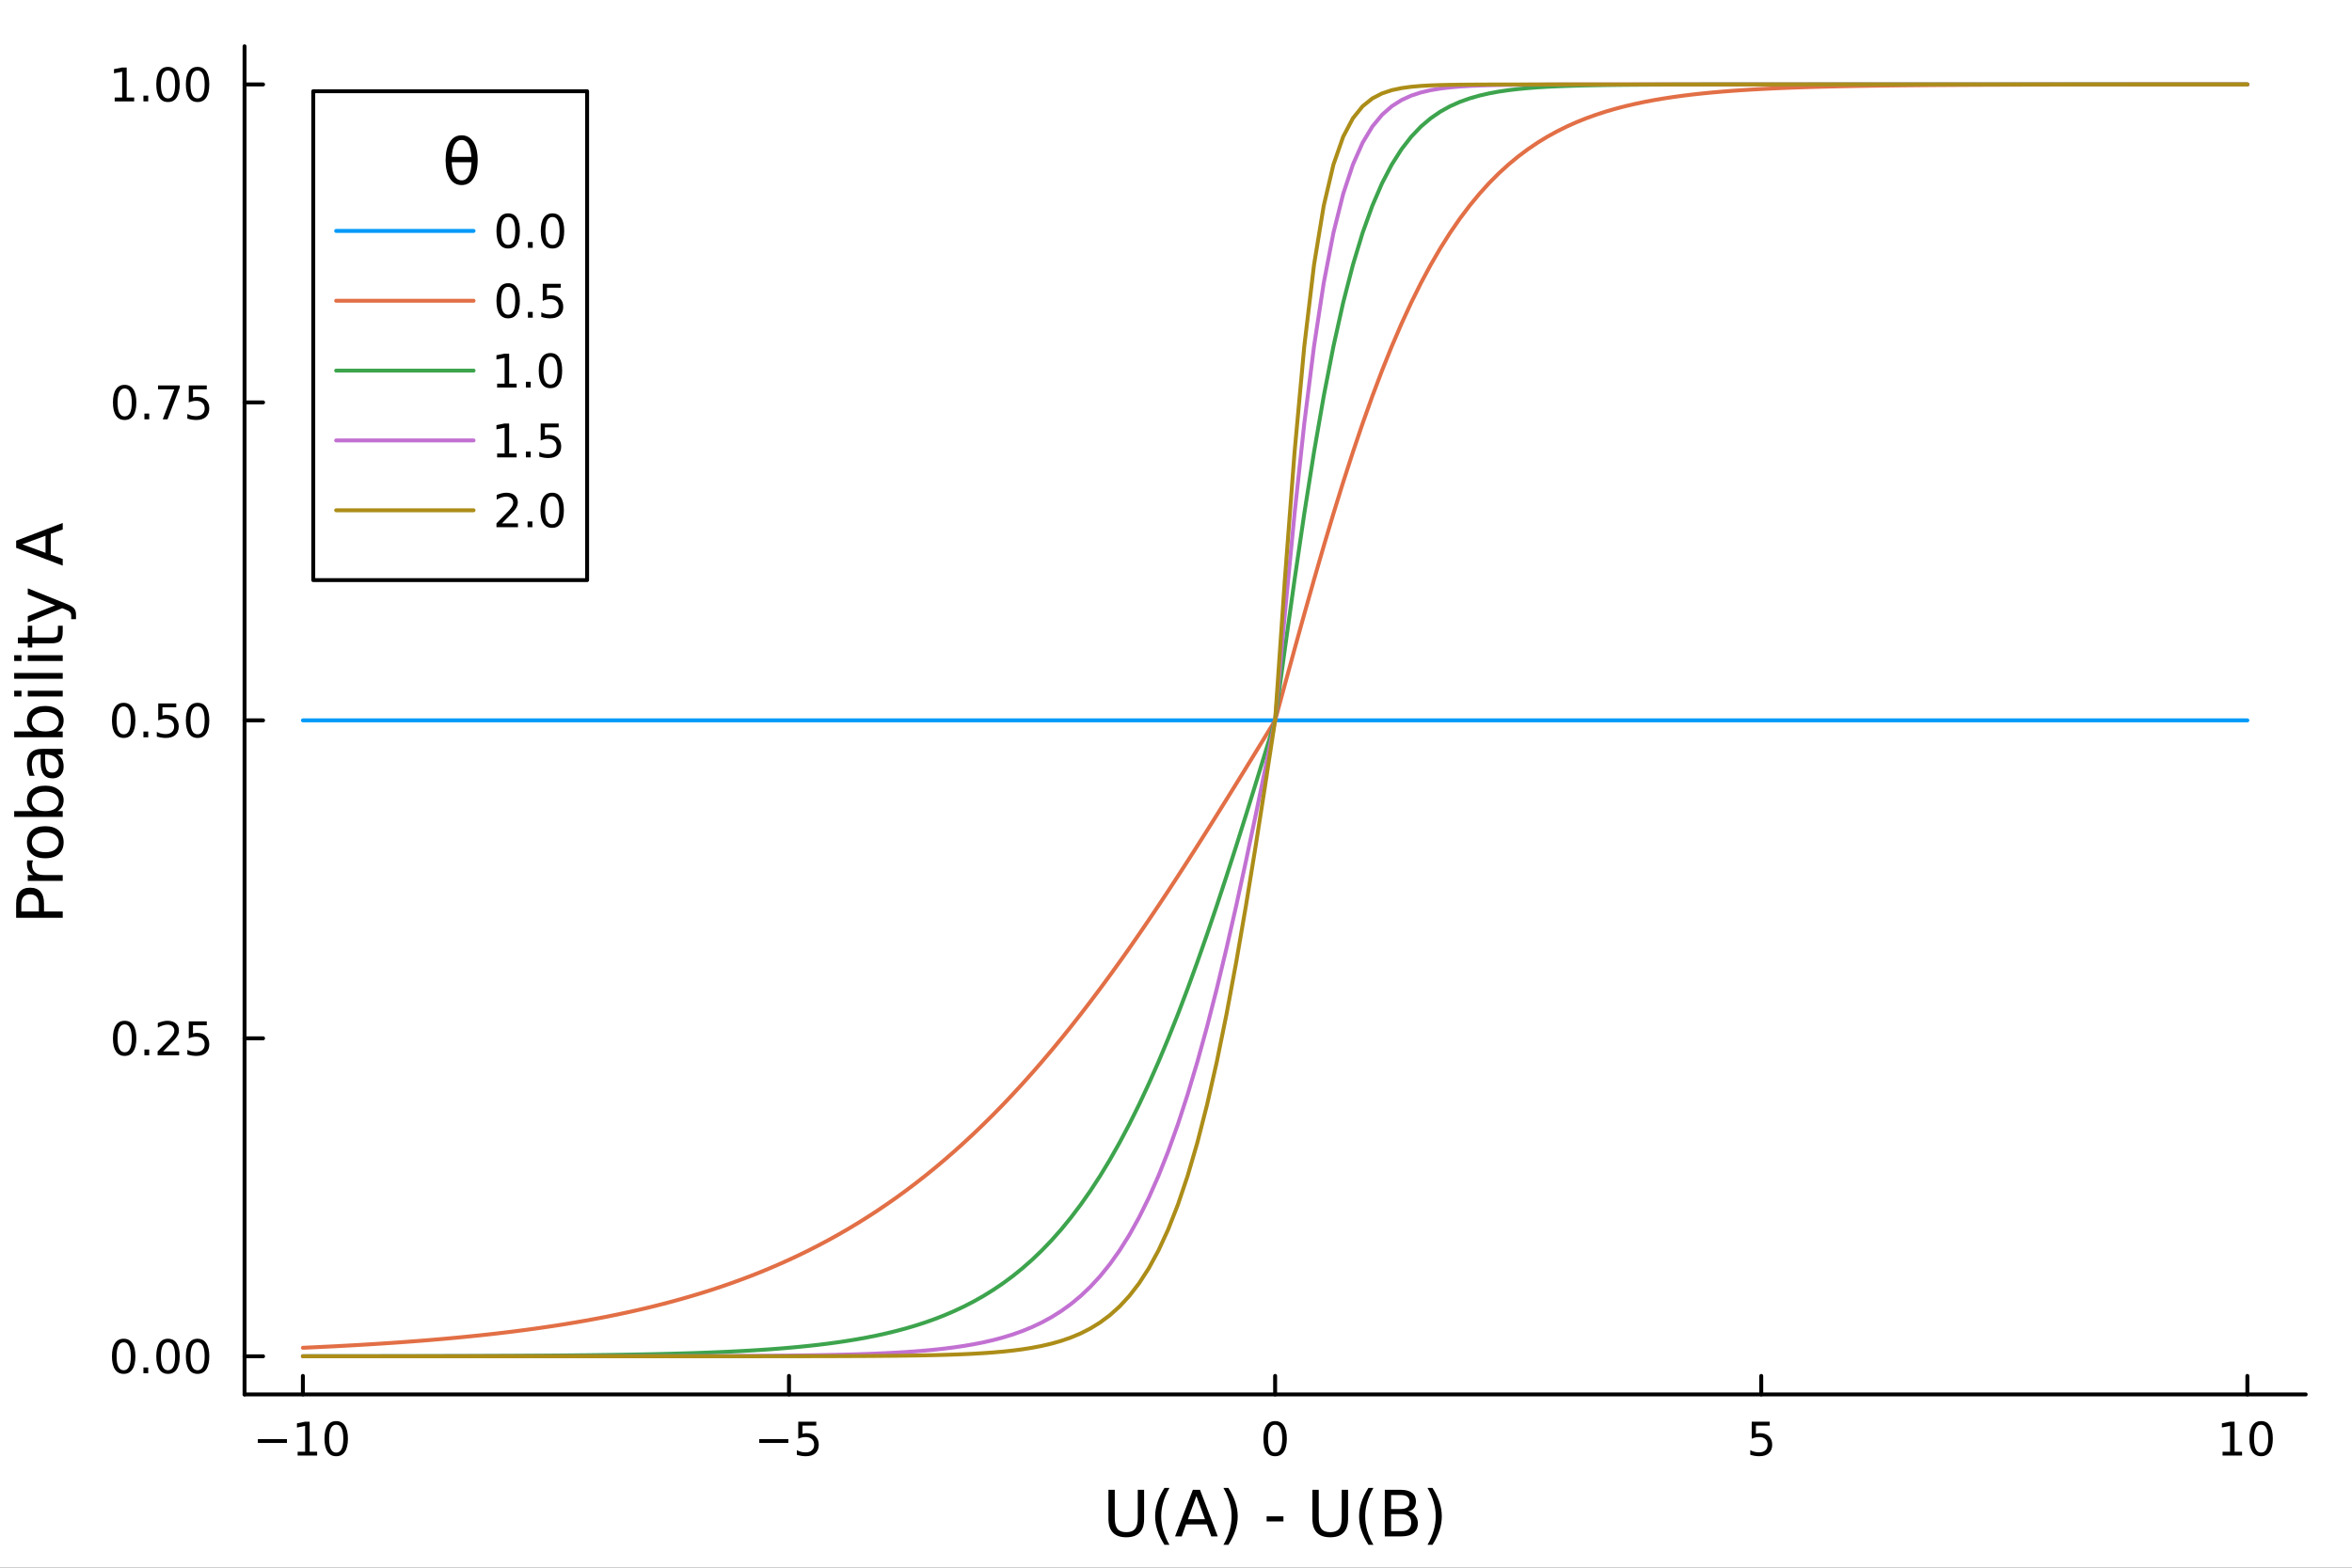 <?xml version="1.0" encoding="utf-8"?>
<svg xmlns="http://www.w3.org/2000/svg" xmlns:xlink="http://www.w3.org/1999/xlink" width="600" height="400" viewBox="0 0 2400 1600">
<rect x="0" y="0" width="2400" height="1600" fill="#333333" stroke="none"/>
<defs>
  <clipPath id="clip710">
    <rect x="0" y="0" width="2400" height="1600"/>
  </clipPath>
</defs>
<path clip-path="url(#clip710)" d="M0 1600 L2400 1600 L2400 0 L0 0  Z" fill="#ffffff" fill-rule="evenodd" fill-opacity="1"/>
<defs>
  <clipPath id="clip711">
    <rect x="480" y="0" width="1681" height="1600"/>
  </clipPath>
</defs>
<path clip-path="url(#clip710)" d="M249.542 1423.18 L2352.76 1423.18 L2352.76 47.244 L249.542 47.244  Z" fill="#ffffff" fill-rule="evenodd" fill-opacity="1"/>
<defs>
  <clipPath id="clip712">
    <rect x="249" y="47" width="2104" height="1377"/>
  </clipPath>
</defs>
<polyline clip-path="url(#clip710)" style="stroke:#000000; stroke-linecap:round; stroke-linejoin:round; stroke-width:4; stroke-opacity:1; fill:none" points="249.542,1423.18 2352.76,1423.18 "/>
<polyline clip-path="url(#clip710)" style="stroke:#000000; stroke-linecap:round; stroke-linejoin:round; stroke-width:4; stroke-opacity:1; fill:none" points="309.067,1423.18 309.067,1404.28 "/>
<polyline clip-path="url(#clip710)" style="stroke:#000000; stroke-linecap:round; stroke-linejoin:round; stroke-width:4; stroke-opacity:1; fill:none" points="805.108,1423.18 805.108,1404.28 "/>
<polyline clip-path="url(#clip710)" style="stroke:#000000; stroke-linecap:round; stroke-linejoin:round; stroke-width:4; stroke-opacity:1; fill:none" points="1301.15,1423.18 1301.15,1404.28 "/>
<polyline clip-path="url(#clip710)" style="stroke:#000000; stroke-linecap:round; stroke-linejoin:round; stroke-width:4; stroke-opacity:1; fill:none" points="1797.19,1423.18 1797.19,1404.28 "/>
<polyline clip-path="url(#clip710)" style="stroke:#000000; stroke-linecap:round; stroke-linejoin:round; stroke-width:4; stroke-opacity:1; fill:none" points="2293.23,1423.18 2293.23,1404.28 "/>
<path clip-path="url(#clip710)" d="M263.13 1468.75 L292.805 1468.75 L292.805 1472.69 L263.13 1472.69 L263.13 1468.75 Z" fill="#000000" fill-rule="nonzero" fill-opacity="1" /><path clip-path="url(#clip710)" d="M303.708 1481.64 L311.347 1481.64 L311.347 1455.28 L303.037 1456.95 L303.037 1452.69 L311.301 1451.02 L315.977 1451.02 L315.977 1481.64 L323.615 1481.64 L323.615 1485.58 L303.708 1485.58 L303.708 1481.64 Z" fill="#000000" fill-rule="nonzero" fill-opacity="1" /><path clip-path="url(#clip710)" d="M343.06 1454.1 Q339.449 1454.1 337.62 1457.66 Q335.814 1461.2 335.814 1468.33 Q335.814 1475.44 337.62 1479.01 Q339.449 1482.55 343.06 1482.55 Q346.694 1482.55 348.5 1479.01 Q350.328 1475.44 350.328 1468.33 Q350.328 1461.2 348.5 1457.66 Q346.694 1454.1 343.06 1454.1 M343.06 1450.39 Q348.87 1450.39 351.926 1455 Q355.004 1459.58 355.004 1468.33 Q355.004 1477.06 351.926 1481.67 Q348.87 1486.25 343.06 1486.25 Q337.25 1486.25 334.171 1481.67 Q331.115 1477.06 331.115 1468.33 Q331.115 1459.58 334.171 1455 Q337.25 1450.39 343.06 1450.39 Z" fill="#000000" fill-rule="nonzero" fill-opacity="1" /><path clip-path="url(#clip710)" d="M774.749 1468.75 L804.425 1468.75 L804.425 1472.69 L774.749 1472.69 L774.749 1468.75 Z" fill="#000000" fill-rule="nonzero" fill-opacity="1" /><path clip-path="url(#clip710)" d="M814.564 1451.02 L832.92 1451.02 L832.92 1454.96 L818.846 1454.96 L818.846 1463.43 Q819.865 1463.08 820.883 1462.92 Q821.902 1462.73 822.92 1462.73 Q828.707 1462.73 832.087 1465.9 Q835.467 1469.08 835.467 1474.49 Q835.467 1480.07 831.994 1483.17 Q828.522 1486.25 822.203 1486.25 Q820.027 1486.25 817.758 1485.88 Q815.513 1485.51 813.106 1484.77 L813.106 1480.07 Q815.189 1481.2 817.411 1481.76 Q819.633 1482.32 822.11 1482.32 Q826.115 1482.32 828.453 1480.21 Q830.791 1478.1 830.791 1474.49 Q830.791 1470.88 828.453 1468.77 Q826.115 1466.67 822.11 1466.67 Q820.235 1466.67 818.36 1467.08 Q816.508 1467.5 814.564 1468.38 L814.564 1451.02 Z" fill="#000000" fill-rule="nonzero" fill-opacity="1" /><path clip-path="url(#clip710)" d="M1301.15 1454.1 Q1297.54 1454.1 1295.71 1457.66 Q1293.9 1461.2 1293.9 1468.33 Q1293.9 1475.44 1295.71 1479.01 Q1297.54 1482.55 1301.15 1482.55 Q1304.78 1482.55 1306.59 1479.01 Q1308.42 1475.44 1308.42 1468.33 Q1308.42 1461.2 1306.59 1457.66 Q1304.78 1454.1 1301.15 1454.1 M1301.15 1450.39 Q1306.96 1450.39 1310.01 1455 Q1313.09 1459.58 1313.09 1468.33 Q1313.09 1477.06 1310.01 1481.67 Q1306.96 1486.25 1301.15 1486.25 Q1295.34 1486.25 1292.26 1481.67 Q1289.2 1477.06 1289.2 1468.33 Q1289.2 1459.58 1292.26 1455 Q1295.34 1450.39 1301.15 1450.39 Z" fill="#000000" fill-rule="nonzero" fill-opacity="1" /><path clip-path="url(#clip710)" d="M1787.47 1451.02 L1805.82 1451.02 L1805.82 1454.96 L1791.75 1454.96 L1791.75 1463.43 Q1792.77 1463.08 1793.79 1462.92 Q1794.81 1462.73 1795.82 1462.73 Q1801.61 1462.73 1804.99 1465.9 Q1808.37 1469.08 1808.37 1474.49 Q1808.37 1480.07 1804.9 1483.17 Q1801.43 1486.25 1795.11 1486.25 Q1792.93 1486.25 1790.66 1485.88 Q1788.42 1485.51 1786.01 1484.77 L1786.01 1480.07 Q1788.09 1481.2 1790.32 1481.76 Q1792.54 1482.32 1795.01 1482.32 Q1799.02 1482.32 1801.36 1480.21 Q1803.69 1478.1 1803.69 1474.49 Q1803.69 1470.88 1801.36 1468.77 Q1799.02 1466.67 1795.01 1466.67 Q1793.14 1466.67 1791.26 1467.08 Q1789.41 1467.5 1787.47 1468.38 L1787.47 1451.02 Z" fill="#000000" fill-rule="nonzero" fill-opacity="1" /><path clip-path="url(#clip710)" d="M2267.92 1481.64 L2275.56 1481.64 L2275.56 1455.28 L2267.25 1456.95 L2267.25 1452.69 L2275.51 1451.02 L2280.19 1451.02 L2280.19 1481.64 L2287.83 1481.64 L2287.83 1485.58 L2267.92 1485.58 L2267.92 1481.64 Z" fill="#000000" fill-rule="nonzero" fill-opacity="1" /><path clip-path="url(#clip710)" d="M2307.27 1454.1 Q2303.66 1454.1 2301.83 1457.66 Q2300.02 1461.2 2300.02 1468.33 Q2300.02 1475.44 2301.83 1479.01 Q2303.66 1482.55 2307.27 1482.55 Q2310.9 1482.55 2312.71 1479.01 Q2314.54 1475.44 2314.54 1468.33 Q2314.54 1461.2 2312.71 1457.66 Q2310.9 1454.1 2307.27 1454.1 M2307.27 1450.39 Q2313.08 1450.39 2316.14 1455 Q2319.21 1459.58 2319.21 1468.33 Q2319.21 1477.06 2316.14 1481.67 Q2313.08 1486.25 2307.27 1486.25 Q2301.46 1486.25 2298.38 1481.67 Q2295.33 1477.06 2295.33 1468.33 Q2295.33 1459.58 2298.38 1455 Q2301.46 1450.39 2307.27 1450.39 Z" fill="#000000" fill-rule="nonzero" fill-opacity="1" /><path clip-path="url(#clip710)" d="M1131.07 1520.52 L1137.53 1520.52 L1137.53 1549.39 Q1137.53 1557.03 1140.3 1560.4 Q1143.07 1563.75 1149.28 1563.75 Q1155.45 1563.75 1158.22 1560.4 Q1160.99 1557.03 1160.99 1549.39 L1160.99 1520.52 L1167.45 1520.52 L1167.45 1550.19 Q1167.45 1559.48 1162.84 1564.22 Q1158.25 1568.97 1149.28 1568.97 Q1140.27 1568.97 1135.66 1564.22 Q1131.07 1559.48 1131.07 1550.19 L1131.07 1520.52 Z" fill="#000000" fill-rule="nonzero" fill-opacity="1" /><path clip-path="url(#clip710)" d="M1193.33 1518.58 Q1189.06 1525.9 1187 1533.06 Q1184.93 1540.23 1184.93 1547.58 Q1184.93 1554.93 1187 1562.16 Q1189.1 1569.35 1193.33 1576.64 L1188.24 1576.64 Q1183.46 1569.16 1181.08 1561.93 Q1178.72 1554.71 1178.72 1547.58 Q1178.72 1540.48 1181.08 1533.29 Q1183.43 1526.09 1188.24 1518.58 L1193.33 1518.58 Z" fill="#000000" fill-rule="nonzero" fill-opacity="1" /><path clip-path="url(#clip710)" d="M1220.83 1526.86 L1212.11 1550.51 L1229.58 1550.51 L1220.83 1526.86 M1217.2 1520.52 L1224.49 1520.52 L1242.6 1568.04 L1235.92 1568.04 L1231.59 1555.85 L1210.17 1555.85 L1205.84 1568.04 L1199.06 1568.04 L1217.2 1520.52 Z" fill="#000000" fill-rule="nonzero" fill-opacity="1" /><path clip-path="url(#clip710)" d="M1248.36 1518.58 L1253.45 1518.58 Q1258.23 1526.09 1260.58 1533.29 Q1262.97 1540.48 1262.97 1547.58 Q1262.97 1554.71 1260.58 1561.93 Q1258.23 1569.16 1253.45 1576.64 L1248.36 1576.64 Q1252.59 1569.35 1254.66 1562.16 Q1256.76 1554.93 1256.76 1547.58 Q1256.76 1540.23 1254.66 1533.06 Q1252.59 1525.9 1248.36 1518.58 Z" fill="#000000" fill-rule="nonzero" fill-opacity="1" /><path clip-path="url(#clip710)" d="M1292.48 1547.58 L1309.63 1547.58 L1309.63 1552.8 L1292.48 1552.8 L1292.48 1547.58 Z" fill="#000000" fill-rule="nonzero" fill-opacity="1" /><path clip-path="url(#clip710)" d="M1339.2 1520.52 L1345.66 1520.52 L1345.66 1549.39 Q1345.66 1557.03 1348.43 1560.4 Q1351.2 1563.75 1357.41 1563.75 Q1363.58 1563.75 1366.35 1560.4 Q1369.12 1557.03 1369.12 1549.39 L1369.12 1520.52 L1375.58 1520.52 L1375.58 1550.19 Q1375.58 1559.48 1370.96 1564.22 Q1366.38 1568.97 1357.41 1568.97 Q1348.4 1568.97 1343.78 1564.22 Q1339.2 1559.48 1339.2 1550.19 L1339.2 1520.52 Z" fill="#000000" fill-rule="nonzero" fill-opacity="1" /><path clip-path="url(#clip710)" d="M1401.46 1518.58 Q1397.19 1525.9 1395.12 1533.06 Q1393.05 1540.23 1393.05 1547.58 Q1393.05 1554.93 1395.12 1562.16 Q1397.22 1569.35 1401.46 1576.64 L1396.36 1576.64 Q1391.59 1569.16 1389.2 1561.93 Q1386.85 1554.71 1386.85 1547.58 Q1386.85 1540.48 1389.2 1533.29 Q1391.56 1526.09 1396.36 1518.58 L1401.46 1518.58 Z" fill="#000000" fill-rule="nonzero" fill-opacity="1" /><path clip-path="url(#clip710)" d="M1419.5 1545.35 L1419.5 1562.76 L1429.82 1562.76 Q1435 1562.76 1437.49 1560.63 Q1440 1558.46 1440 1554.04 Q1440 1549.58 1437.49 1547.48 Q1435 1545.35 1429.82 1545.35 L1419.5 1545.35 M1419.5 1525.81 L1419.5 1540.13 L1429.02 1540.13 Q1433.73 1540.13 1436.02 1538.38 Q1438.35 1536.6 1438.35 1532.97 Q1438.35 1529.37 1436.02 1527.59 Q1433.73 1525.81 1429.02 1525.81 L1419.5 1525.81 M1413.07 1520.52 L1429.5 1520.52 Q1436.85 1520.52 1440.83 1523.58 Q1444.81 1526.63 1444.81 1532.27 Q1444.81 1536.63 1442.77 1539.21 Q1440.73 1541.79 1436.79 1542.42 Q1441.53 1543.44 1444.14 1546.69 Q1446.78 1549.9 1446.78 1554.74 Q1446.78 1561.11 1442.45 1564.57 Q1438.12 1568.04 1430.13 1568.04 L1413.07 1568.04 L1413.07 1520.52 Z" fill="#000000" fill-rule="nonzero" fill-opacity="1" /><path clip-path="url(#clip710)" d="M1456.62 1518.58 L1461.71 1518.58 Q1466.48 1526.09 1468.84 1533.29 Q1471.22 1540.48 1471.22 1547.58 Q1471.22 1554.71 1468.84 1561.93 Q1466.48 1569.16 1461.71 1576.64 L1456.62 1576.64 Q1460.85 1569.35 1462.92 1562.16 Q1465.02 1554.93 1465.02 1547.58 Q1465.02 1540.23 1462.92 1533.06 Q1460.85 1525.9 1456.62 1518.58 Z" fill="#000000" fill-rule="nonzero" fill-opacity="1" /><polyline clip-path="url(#clip710)" style="stroke:#000000; stroke-linecap:round; stroke-linejoin:round; stroke-width:4; stroke-opacity:1; fill:none" points="249.542,1423.18 249.542,47.244 "/>
<polyline clip-path="url(#clip710)" style="stroke:#000000; stroke-linecap:round; stroke-linejoin:round; stroke-width:4; stroke-opacity:1; fill:none" points="249.542,1384.24 268.44,1384.24 "/>
<polyline clip-path="url(#clip710)" style="stroke:#000000; stroke-linecap:round; stroke-linejoin:round; stroke-width:4; stroke-opacity:1; fill:none" points="249.542,1059.73 268.44,1059.73 "/>
<polyline clip-path="url(#clip710)" style="stroke:#000000; stroke-linecap:round; stroke-linejoin:round; stroke-width:4; stroke-opacity:1; fill:none" points="249.542,735.212 268.44,735.212 "/>
<polyline clip-path="url(#clip710)" style="stroke:#000000; stroke-linecap:round; stroke-linejoin:round; stroke-width:4; stroke-opacity:1; fill:none" points="249.542,410.699 268.44,410.699 "/>
<polyline clip-path="url(#clip710)" style="stroke:#000000; stroke-linecap:round; stroke-linejoin:round; stroke-width:4; stroke-opacity:1; fill:none" points="249.542,86.186 268.44,86.186 "/>
<path clip-path="url(#clip710)" d="M126.205 1370.04 Q122.593 1370.04 120.765 1373.6 Q118.959 1377.14 118.959 1384.27 Q118.959 1391.38 120.765 1394.94 Q122.593 1398.49 126.205 1398.49 Q129.839 1398.49 131.644 1394.94 Q133.473 1391.38 133.473 1384.27 Q133.473 1377.14 131.644 1373.6 Q129.839 1370.04 126.205 1370.04 M126.205 1366.33 Q132.015 1366.33 135.07 1370.94 Q138.149 1375.52 138.149 1384.27 Q138.149 1393 135.07 1397.61 Q132.015 1402.19 126.205 1402.19 Q120.394 1402.19 117.316 1397.61 Q114.26 1393 114.26 1384.27 Q114.26 1375.52 117.316 1370.94 Q120.394 1366.33 126.205 1366.33 Z" fill="#000000" fill-rule="nonzero" fill-opacity="1" /><path clip-path="url(#clip710)" d="M146.366 1395.64 L151.251 1395.64 L151.251 1401.52 L146.366 1401.52 L146.366 1395.64 Z" fill="#000000" fill-rule="nonzero" fill-opacity="1" /><path clip-path="url(#clip710)" d="M171.436 1370.04 Q167.825 1370.04 165.996 1373.6 Q164.19 1377.14 164.19 1384.27 Q164.19 1391.38 165.996 1394.94 Q167.825 1398.49 171.436 1398.49 Q175.07 1398.49 176.876 1394.94 Q178.704 1391.38 178.704 1384.27 Q178.704 1377.14 176.876 1373.6 Q175.07 1370.04 171.436 1370.04 M171.436 1366.33 Q177.246 1366.33 180.301 1370.94 Q183.38 1375.52 183.38 1384.27 Q183.38 1393 180.301 1397.61 Q177.246 1402.19 171.436 1402.19 Q165.626 1402.19 162.547 1397.61 Q159.491 1393 159.491 1384.27 Q159.491 1375.52 162.547 1370.94 Q165.626 1366.33 171.436 1366.33 Z" fill="#000000" fill-rule="nonzero" fill-opacity="1" /><path clip-path="url(#clip710)" d="M201.598 1370.04 Q197.987 1370.04 196.158 1373.6 Q194.352 1377.14 194.352 1384.27 Q194.352 1391.38 196.158 1394.94 Q197.987 1398.49 201.598 1398.49 Q205.232 1398.49 207.037 1394.94 Q208.866 1391.38 208.866 1384.27 Q208.866 1377.14 207.037 1373.6 Q205.232 1370.04 201.598 1370.04 M201.598 1366.33 Q207.408 1366.33 210.463 1370.94 Q213.542 1375.52 213.542 1384.27 Q213.542 1393 210.463 1397.61 Q207.408 1402.19 201.598 1402.19 Q195.787 1402.19 192.709 1397.61 Q189.653 1393 189.653 1384.27 Q189.653 1375.52 192.709 1370.94 Q195.787 1366.33 201.598 1366.33 Z" fill="#000000" fill-rule="nonzero" fill-opacity="1" /><path clip-path="url(#clip710)" d="M127.2 1045.52 Q123.589 1045.52 121.76 1049.09 Q119.955 1052.63 119.955 1059.76 Q119.955 1066.87 121.76 1070.43 Q123.589 1073.97 127.2 1073.97 Q130.834 1073.97 132.64 1070.43 Q134.468 1066.87 134.468 1059.76 Q134.468 1052.63 132.64 1049.09 Q130.834 1045.52 127.2 1045.52 M127.2 1041.82 Q133.01 1041.82 136.066 1046.43 Q139.144 1051.01 139.144 1059.76 Q139.144 1068.49 136.066 1073.09 Q133.01 1077.68 127.2 1077.68 Q121.39 1077.68 118.311 1073.09 Q115.256 1068.49 115.256 1059.76 Q115.256 1051.01 118.311 1046.43 Q121.39 1041.82 127.2 1041.82 Z" fill="#000000" fill-rule="nonzero" fill-opacity="1" /><path clip-path="url(#clip710)" d="M147.362 1071.13 L152.246 1071.13 L152.246 1077.01 L147.362 1077.01 L147.362 1071.13 Z" fill="#000000" fill-rule="nonzero" fill-opacity="1" /><path clip-path="url(#clip710)" d="M166.459 1073.07 L182.778 1073.07 L182.778 1077.01 L160.834 1077.01 L160.834 1073.07 Q163.496 1070.32 168.079 1065.69 Q172.686 1061.03 173.866 1059.69 Q176.112 1057.17 176.991 1055.43 Q177.894 1053.67 177.894 1051.98 Q177.894 1049.23 175.95 1047.49 Q174.028 1045.76 170.927 1045.76 Q168.727 1045.76 166.274 1046.52 Q163.843 1047.28 161.065 1048.83 L161.065 1044.11 Q163.89 1042.98 166.343 1042.4 Q168.797 1041.82 170.834 1041.82 Q176.204 1041.82 179.399 1044.51 Q182.593 1047.19 182.593 1051.68 Q182.593 1053.81 181.783 1055.73 Q180.996 1057.63 178.889 1060.22 Q178.311 1060.89 175.209 1064.11 Q172.107 1067.31 166.459 1073.07 Z" fill="#000000" fill-rule="nonzero" fill-opacity="1" /><path clip-path="url(#clip710)" d="M192.639 1042.45 L210.996 1042.45 L210.996 1046.38 L196.922 1046.38 L196.922 1054.85 Q197.94 1054.51 198.959 1054.34 Q199.977 1054.16 200.996 1054.16 Q206.783 1054.16 210.162 1057.33 Q213.542 1060.5 213.542 1065.92 Q213.542 1071.5 210.07 1074.6 Q206.598 1077.68 200.278 1077.68 Q198.102 1077.68 195.834 1077.31 Q193.588 1076.94 191.181 1076.19 L191.181 1071.5 Q193.264 1072.63 195.487 1073.19 Q197.709 1073.74 200.186 1073.74 Q204.19 1073.74 206.528 1071.63 Q208.866 1069.53 208.866 1065.92 Q208.866 1062.31 206.528 1060.2 Q204.19 1058.09 200.186 1058.09 Q198.311 1058.09 196.436 1058.51 Q194.584 1058.93 192.639 1059.81 L192.639 1042.45 Z" fill="#000000" fill-rule="nonzero" fill-opacity="1" /><path clip-path="url(#clip710)" d="M126.205 721.011 Q122.593 721.011 120.765 724.575 Q118.959 728.117 118.959 735.247 Q118.959 742.353 120.765 745.918 Q122.593 749.46 126.205 749.46 Q129.839 749.46 131.644 745.918 Q133.473 742.353 133.473 735.247 Q133.473 728.117 131.644 724.575 Q129.839 721.011 126.205 721.011 M126.205 717.307 Q132.015 717.307 135.07 721.913 Q138.149 726.497 138.149 735.247 Q138.149 743.973 135.07 748.58 Q132.015 753.163 126.205 753.163 Q120.394 753.163 117.316 748.58 Q114.26 743.973 114.26 735.247 Q114.26 726.497 117.316 721.913 Q120.394 717.307 126.205 717.307 Z" fill="#000000" fill-rule="nonzero" fill-opacity="1" /><path clip-path="url(#clip710)" d="M146.366 746.612 L151.251 746.612 L151.251 752.492 L146.366 752.492 L146.366 746.612 Z" fill="#000000" fill-rule="nonzero" fill-opacity="1" /><path clip-path="url(#clip710)" d="M161.482 717.932 L179.839 717.932 L179.839 721.867 L165.765 721.867 L165.765 730.339 Q166.783 729.992 167.802 729.83 Q168.82 729.645 169.839 729.645 Q175.626 729.645 179.005 732.816 Q182.385 735.987 182.385 741.404 Q182.385 746.983 178.913 750.085 Q175.44 753.163 169.121 753.163 Q166.945 753.163 164.677 752.793 Q162.431 752.423 160.024 751.682 L160.024 746.983 Q162.107 748.117 164.329 748.673 Q166.552 749.228 169.028 749.228 Q173.033 749.228 175.371 747.122 Q177.709 745.015 177.709 741.404 Q177.709 737.793 175.371 735.687 Q173.033 733.58 169.028 733.58 Q167.153 733.58 165.278 733.997 Q163.427 734.413 161.482 735.293 L161.482 717.932 Z" fill="#000000" fill-rule="nonzero" fill-opacity="1" /><path clip-path="url(#clip710)" d="M201.598 721.011 Q197.987 721.011 196.158 724.575 Q194.352 728.117 194.352 735.247 Q194.352 742.353 196.158 745.918 Q197.987 749.46 201.598 749.46 Q205.232 749.46 207.037 745.918 Q208.866 742.353 208.866 735.247 Q208.866 728.117 207.037 724.575 Q205.232 721.011 201.598 721.011 M201.598 717.307 Q207.408 717.307 210.463 721.913 Q213.542 726.497 213.542 735.247 Q213.542 743.973 210.463 748.58 Q207.408 753.163 201.598 753.163 Q195.787 753.163 192.709 748.58 Q189.653 743.973 189.653 735.247 Q189.653 726.497 192.709 721.913 Q195.787 717.307 201.598 717.307 Z" fill="#000000" fill-rule="nonzero" fill-opacity="1" /><path clip-path="url(#clip710)" d="M127.2 396.498 Q123.589 396.498 121.76 400.062 Q119.955 403.604 119.955 410.734 Q119.955 417.84 121.76 421.405 Q123.589 424.946 127.2 424.946 Q130.834 424.946 132.64 421.405 Q134.468 417.84 134.468 410.734 Q134.468 403.604 132.64 400.062 Q130.834 396.498 127.2 396.498 M127.2 392.794 Q133.01 392.794 136.066 397.4 Q139.144 401.984 139.144 410.734 Q139.144 419.46 136.066 424.067 Q133.01 428.65 127.2 428.65 Q121.39 428.65 118.311 424.067 Q115.256 419.46 115.256 410.734 Q115.256 401.984 118.311 397.4 Q121.39 392.794 127.2 392.794 Z" fill="#000000" fill-rule="nonzero" fill-opacity="1" /><path clip-path="url(#clip710)" d="M147.362 422.099 L152.246 422.099 L152.246 427.979 L147.362 427.979 L147.362 422.099 Z" fill="#000000" fill-rule="nonzero" fill-opacity="1" /><path clip-path="url(#clip710)" d="M161.251 393.419 L183.473 393.419 L183.473 395.41 L170.927 427.979 L166.042 427.979 L177.848 397.354 L161.251 397.354 L161.251 393.419 Z" fill="#000000" fill-rule="nonzero" fill-opacity="1" /><path clip-path="url(#clip710)" d="M192.639 393.419 L210.996 393.419 L210.996 397.354 L196.922 397.354 L196.922 405.826 Q197.94 405.479 198.959 405.317 Q199.977 405.132 200.996 405.132 Q206.783 405.132 210.162 408.303 Q213.542 411.474 213.542 416.891 Q213.542 422.47 210.07 425.571 Q206.598 428.65 200.278 428.65 Q198.102 428.65 195.834 428.28 Q193.588 427.909 191.181 427.169 L191.181 422.47 Q193.264 423.604 195.487 424.159 Q197.709 424.715 200.186 424.715 Q204.19 424.715 206.528 422.608 Q208.866 420.502 208.866 416.891 Q208.866 413.28 206.528 411.173 Q204.19 409.067 200.186 409.067 Q198.311 409.067 196.436 409.484 Q194.584 409.9 192.639 410.78 L192.639 393.419 Z" fill="#000000" fill-rule="nonzero" fill-opacity="1" /><path clip-path="url(#clip710)" d="M117.015 99.531 L124.654 99.531 L124.654 73.165 L116.343 74.832 L116.343 70.572 L124.607 68.906 L129.283 68.906 L129.283 99.531 L136.922 99.531 L136.922 103.466 L117.015 103.466 L117.015 99.531 Z" fill="#000000" fill-rule="nonzero" fill-opacity="1" /><path clip-path="url(#clip710)" d="M146.366 97.586 L151.251 97.586 L151.251 103.466 L146.366 103.466 L146.366 97.586 Z" fill="#000000" fill-rule="nonzero" fill-opacity="1" /><path clip-path="url(#clip710)" d="M171.436 71.984 Q167.825 71.984 165.996 75.549 Q164.19 79.091 164.19 86.22 Q164.19 93.327 165.996 96.892 Q167.825 100.433 171.436 100.433 Q175.07 100.433 176.876 96.892 Q178.704 93.327 178.704 86.22 Q178.704 79.091 176.876 75.549 Q175.07 71.984 171.436 71.984 M171.436 68.281 Q177.246 68.281 180.301 72.887 Q183.38 77.47 183.38 86.22 Q183.38 94.947 180.301 99.554 Q177.246 104.137 171.436 104.137 Q165.626 104.137 162.547 99.554 Q159.491 94.947 159.491 86.22 Q159.491 77.47 162.547 72.887 Q165.626 68.281 171.436 68.281 Z" fill="#000000" fill-rule="nonzero" fill-opacity="1" /><path clip-path="url(#clip710)" d="M201.598 71.984 Q197.987 71.984 196.158 75.549 Q194.352 79.091 194.352 86.22 Q194.352 93.327 196.158 96.892 Q197.987 100.433 201.598 100.433 Q205.232 100.433 207.037 96.892 Q208.866 93.327 208.866 86.22 Q208.866 79.091 207.037 75.549 Q205.232 71.984 201.598 71.984 M201.598 68.281 Q207.408 68.281 210.463 72.887 Q213.542 77.47 213.542 86.22 Q213.542 94.947 210.463 99.554 Q207.408 104.137 201.598 104.137 Q195.787 104.137 192.709 99.554 Q189.653 94.947 189.653 86.22 Q189.653 77.47 192.709 72.887 Q195.787 68.281 201.598 68.281 Z" fill="#000000" fill-rule="nonzero" fill-opacity="1" /><path clip-path="url(#clip710)" d="M21.768 930.257 L39.623 930.257 L39.623 922.173 Q39.623 917.685 37.3 915.234 Q34.977 912.783 30.68 912.783 Q26.415 912.783 24.091 915.234 Q21.768 917.685 21.768 922.173 L21.768 930.257 M16.484 936.687 L16.484 922.173 Q16.484 914.184 20.113 910.11 Q23.709 906.004 30.68 906.004 Q37.714 906.004 41.31 910.11 Q44.907 914.184 44.907 922.173 L44.907 930.257 L64.004 930.257 L64.004 936.687 L16.484 936.687 Z" fill="#000000" fill-rule="nonzero" fill-opacity="1" /><path clip-path="url(#clip710)" d="M33.831 878.122 Q33.258 879.109 33.003 880.286 Q32.717 881.432 32.717 882.833 Q32.717 887.798 35.963 890.472 Q39.178 893.113 45.225 893.113 L64.004 893.113 L64.004 899.002 L28.356 899.002 L28.356 893.113 L33.894 893.113 Q30.648 891.267 29.088 888.307 Q27.497 885.347 27.497 881.114 Q27.497 880.509 27.592 879.777 Q27.656 879.045 27.815 878.154 L33.831 878.122 Z" fill="#000000" fill-rule="nonzero" fill-opacity="1" /><path clip-path="url(#clip710)" d="M32.462 859.598 Q32.462 864.308 36.154 867.046 Q39.815 869.783 46.212 869.783 Q52.609 869.783 56.302 867.078 Q59.962 864.34 59.962 859.598 Q59.962 854.919 56.27 852.182 Q52.578 849.445 46.212 849.445 Q39.878 849.445 36.186 852.182 Q32.462 854.919 32.462 859.598 M27.497 859.598 Q27.497 851.959 32.462 847.599 Q37.427 843.238 46.212 843.238 Q54.965 843.238 59.962 847.599 Q64.927 851.959 64.927 859.598 Q64.927 867.269 59.962 871.629 Q54.965 875.958 46.212 875.958 Q37.427 875.958 32.462 871.629 Q27.497 867.269 27.497 859.598 Z" fill="#000000" fill-rule="nonzero" fill-opacity="1" /><path clip-path="url(#clip710)" d="M46.212 807.94 Q39.751 807.94 36.09 810.614 Q32.398 813.256 32.398 817.902 Q32.398 822.549 36.09 825.223 Q39.751 827.865 46.212 827.865 Q52.673 827.865 56.365 825.223 Q60.026 822.549 60.026 817.902 Q60.026 813.256 56.365 810.614 Q52.673 807.94 46.212 807.94 M33.767 827.865 Q30.584 826.019 29.056 823.218 Q27.497 820.385 27.497 816.47 Q27.497 809.977 32.653 805.935 Q37.809 801.861 46.212 801.861 Q54.615 801.861 59.771 805.935 Q64.927 809.977 64.927 816.47 Q64.927 820.385 63.399 823.218 Q61.84 826.019 58.657 827.865 L64.004 827.865 L64.004 833.753 L14.479 833.753 L14.479 827.865 L33.767 827.865 Z" fill="#000000" fill-rule="nonzero" fill-opacity="1" /><path clip-path="url(#clip710)" d="M46.085 775.952 Q46.085 783.05 47.708 785.788 Q49.331 788.525 53.246 788.525 Q56.365 788.525 58.211 786.488 Q60.026 784.419 60.026 780.886 Q60.026 776.016 56.588 773.088 Q53.119 770.128 47.39 770.128 L46.085 770.128 L46.085 775.952 M43.666 764.271 L64.004 764.271 L64.004 770.128 L58.593 770.128 Q61.84 772.133 63.399 775.125 Q64.927 778.117 64.927 782.446 Q64.927 787.92 61.872 791.167 Q58.784 794.381 53.628 794.381 Q47.612 794.381 44.557 790.371 Q41.501 786.329 41.501 778.34 L41.501 770.128 L40.928 770.128 Q36.886 770.128 34.69 772.801 Q32.462 775.443 32.462 780.249 Q32.462 783.305 33.194 786.201 Q33.926 789.098 35.39 791.771 L29.98 791.771 Q28.738 788.557 28.133 785.533 Q27.497 782.509 27.497 779.645 Q27.497 771.91 31.507 768.091 Q35.518 764.271 43.666 764.271 Z" fill="#000000" fill-rule="nonzero" fill-opacity="1" /><path clip-path="url(#clip710)" d="M46.212 726.618 Q39.751 726.618 36.09 729.292 Q32.398 731.934 32.398 736.581 Q32.398 741.228 36.09 743.901 Q39.751 746.543 46.212 746.543 Q52.673 746.543 56.365 743.901 Q60.026 741.228 60.026 736.581 Q60.026 731.934 56.365 729.292 Q52.673 726.618 46.212 726.618 M33.767 746.543 Q30.584 744.697 29.056 741.896 Q27.497 739.063 27.497 735.148 Q27.497 728.655 32.653 724.613 Q37.809 720.539 46.212 720.539 Q54.615 720.539 59.771 724.613 Q64.927 728.655 64.927 735.148 Q64.927 739.063 63.399 741.896 Q61.84 744.697 58.657 746.543 L64.004 746.543 L64.004 752.431 L14.479 752.431 L14.479 746.543 L33.767 746.543 Z" fill="#000000" fill-rule="nonzero" fill-opacity="1" /><path clip-path="url(#clip710)" d="M28.356 710.831 L28.356 704.975 L64.004 704.975 L64.004 710.831 L28.356 710.831 M14.479 710.831 L14.479 704.975 L21.895 704.975 L21.895 710.831 L14.479 710.831 Z" fill="#000000" fill-rule="nonzero" fill-opacity="1" /><path clip-path="url(#clip710)" d="M14.479 692.721 L14.479 686.864 L64.004 686.864 L64.004 692.721 L14.479 692.721 Z" fill="#000000" fill-rule="nonzero" fill-opacity="1" /><path clip-path="url(#clip710)" d="M28.356 674.61 L28.356 668.754 L64.004 668.754 L64.004 674.61 L28.356 674.61 M14.479 674.61 L14.479 668.754 L21.895 668.754 L21.895 674.61 L14.479 674.61 Z" fill="#000000" fill-rule="nonzero" fill-opacity="1" /><path clip-path="url(#clip710)" d="M18.235 650.707 L28.356 650.707 L28.356 638.644 L32.908 638.644 L32.908 650.707 L52.259 650.707 Q56.62 650.707 57.861 649.53 Q59.103 648.32 59.103 644.66 L59.103 638.644 L64.004 638.644 L64.004 644.66 Q64.004 651.439 61.49 654.017 Q58.943 656.595 52.259 656.595 L32.908 656.595 L32.908 660.892 L28.356 660.892 L28.356 656.595 L18.235 656.595 L18.235 650.707 Z" fill="#000000" fill-rule="nonzero" fill-opacity="1" /><path clip-path="url(#clip710)" d="M67.314 616.11 Q73.68 618.592 75.622 620.948 Q77.563 623.303 77.563 627.25 L77.563 631.928 L72.662 631.928 L72.662 628.491 Q72.662 626.072 71.516 624.735 Q70.37 623.398 66.105 621.775 L63.431 620.725 L28.356 635.143 L28.356 628.936 L56.238 617.797 L28.356 606.657 L28.356 600.45 L67.314 616.11 Z" fill="#000000" fill-rule="nonzero" fill-opacity="1" /><path clip-path="url(#clip710)" d="M22.818 555.508 L46.467 564.229 L46.467 546.755 L22.818 555.508 M16.484 559.137 L16.484 551.848 L64.004 533.737 L64.004 540.421 L51.814 544.75 L51.814 566.171 L64.004 570.499 L64.004 577.279 L16.484 559.137 Z" fill="#000000" fill-rule="nonzero" fill-opacity="1" /><polyline clip-path="url(#clip712)" style="stroke:#009af9; stroke-linecap:round; stroke-linejoin:round; stroke-width:4; stroke-opacity:1; fill:none" points="2293.23,735.212 2283.31,735.212 2273.39,735.212 2263.47,735.212 2253.55,735.212 2243.63,735.212 2233.71,735.212 2223.79,735.212 2213.86,735.212 2203.94,735.212 2194.02,735.212 2184.1,735.212 2174.18,735.212 2164.26,735.212 2154.34,735.212 2144.42,735.212 2134.5,735.212 2124.58,735.212 2114.66,735.212 2104.74,735.212 2094.81,735.212 2084.89,735.212 2074.97,735.212 2065.05,735.212 2055.13,735.212 2045.21,735.212 2035.29,735.212 2025.37,735.212 2015.45,735.212 2005.53,735.212 1995.61,735.212 1985.69,735.212 1975.76,735.212 1965.84,735.212 1955.92,735.212 1946,735.212 1936.08,735.212 1926.16,735.212 1916.24,735.212 1906.32,735.212 1896.4,735.212 1886.48,735.212 1876.56,735.212 1866.64,735.212 1856.71,735.212 1846.79,735.212 1836.87,735.212 1826.95,735.212 1817.03,735.212 1807.11,735.212 1797.19,735.212 1787.27,735.212 1777.35,735.212 1767.43,735.212 1757.51,735.212 1747.59,735.212 1737.67,735.212 1727.74,735.212 1717.82,735.212 1707.9,735.212 1697.98,735.212 1688.06,735.212 1678.14,735.212 1668.22,735.212 1658.3,735.212 1648.38,735.212 1638.46,735.212 1628.54,735.212 1618.62,735.212 1608.69,735.212 1598.77,735.212 1588.85,735.212 1578.93,735.212 1569.01,735.212 1559.09,735.212 1549.17,735.212 1539.25,735.212 1529.33,735.212 1519.41,735.212 1509.49,735.212 1499.57,735.212 1489.64,735.212 1479.72,735.212 1469.8,735.212 1459.88,735.212 1449.96,735.212 1440.04,735.212 1430.12,735.212 1420.2,735.212 1410.28,735.212 1400.36,735.212 1390.44,735.212 1380.52,735.212 1370.59,735.212 1360.67,735.212 1350.75,735.212 1340.83,735.212 1330.91,735.212 1320.99,735.212 1311.07,735.212 1301.15,735.212 1291.23,735.212 1281.31,735.212 1271.39,735.212 1261.47,735.212 1251.54,735.212 1241.62,735.212 1231.7,735.212 1221.78,735.212 1211.86,735.212 1201.94,735.212 1192.02,735.212 1182.1,735.212 1172.18,735.212 1162.26,735.212 1152.34,735.212 1142.42,735.212 1132.5,735.212 1122.57,735.212 1112.65,735.212 1102.73,735.212 1092.81,735.212 1082.89,735.212 1072.97,735.212 1063.05,735.212 1053.13,735.212 1043.21,735.212 1033.29,735.212 1023.37,735.212 1013.45,735.212 1003.52,735.212 993.604,735.212 983.683,735.212 973.762,735.212 963.841,735.212 953.92,735.212 943.999,735.212 934.079,735.212 924.158,735.212 914.237,735.212 904.316,735.212 894.395,735.212 884.475,735.212 874.554,735.212 864.633,735.212 854.712,735.212 844.791,735.212 834.87,735.212 824.95,735.212 815.029,735.212 805.108,735.212 795.187,735.212 785.266,735.212 775.346,735.212 765.425,735.212 755.504,735.212 745.583,735.212 735.662,735.212 725.741,735.212 715.821,735.212 705.9,735.212 695.979,735.212 686.058,735.212 676.137,735.212 666.216,735.212 656.296,735.212 646.375,735.212 636.454,735.212 626.533,735.212 616.612,735.212 606.692,735.212 596.771,735.212 586.85,735.212 576.929,735.212 567.008,735.212 557.087,735.212 547.167,735.212 537.246,735.212 527.325,735.212 517.404,735.212 507.483,735.212 497.563,735.212 487.642,735.212 477.721,735.212 467.8,735.212 457.879,735.212 447.958,735.212 438.038,735.212 428.117,735.212 418.196,735.212 408.275,735.212 398.354,735.212 388.434,735.212 378.513,735.212 368.592,735.212 358.671,735.212 348.75,735.212 338.829,735.212 328.909,735.212 318.988,735.212 309.067,735.212 "/>
<polyline clip-path="url(#clip712)" style="stroke:#e26f46; stroke-linecap:round; stroke-linejoin:round; stroke-width:4; stroke-opacity:1; fill:none" points="2293.23,86.203 2283.31,86.205 2273.39,86.207 2263.47,86.209 2253.55,86.212 2243.63,86.215 2233.71,86.219 2223.79,86.223 2213.86,86.227 2203.94,86.232 2194.02,86.238 2184.1,86.244 2174.18,86.251 2164.26,86.259 2154.34,86.267 2144.42,86.277 2134.5,86.288 2124.58,86.3 2114.66,86.314 2104.74,86.329 2094.81,86.346 2084.89,86.365 2074.97,86.386 2065.05,86.41 2055.13,86.437 2045.21,86.467 2035.29,86.5 2025.37,86.538 2015.45,86.58 2005.53,86.626 1995.61,86.679 1985.69,86.738 1975.76,86.803 1965.84,86.877 1955.92,86.959 1946,87.051 1936.08,87.154 1926.16,87.269 1916.24,87.398 1906.32,87.542 1896.4,87.704 1886.48,87.884 1876.56,88.086 1866.64,88.312 1856.71,88.565 1846.79,88.848 1836.87,89.164 1826.95,89.518 1817.03,89.913 1807.11,90.356 1797.19,90.85 1787.27,91.404 1777.35,92.022 1767.43,92.713 1757.51,93.486 1747.59,94.35 1737.67,95.316 1727.74,96.394 1717.82,97.599 1707.9,98.945 1697.98,100.447 1688.06,102.125 1678.14,103.996 1668.22,106.085 1658.3,108.414 1648.38,111.01 1638.46,113.902 1628.54,117.124 1618.62,120.71 1608.69,124.699 1598.77,129.133 1588.85,134.058 1578.93,139.524 1569.01,145.585 1559.09,152.297 1549.17,159.723 1539.25,167.928 1529.33,176.981 1519.41,186.953 1509.49,197.919 1499.57,209.954 1489.64,223.137 1479.72,237.542 1469.8,253.245 1459.88,270.316 1449.96,288.818 1440.04,308.808 1430.12,330.33 1420.2,353.416 1410.28,378.081 1400.36,404.319 1390.44,432.105 1380.52,461.388 1370.59,492.094 1360.67,524.12 1350.75,557.339 1340.83,591.596 1330.91,626.717 1320.99,662.503 1311.07,698.743 1301.15,735.212 1291.23,751.434 1281.31,767.636 1271.39,783.798 1261.47,799.899 1251.54,815.92 1241.62,831.842 1231.7,847.646 1221.78,863.314 1211.86,878.828 1201.94,894.171 1192.02,909.327 1182.1,924.282 1172.18,939.02 1162.26,953.529 1152.34,967.795 1142.42,981.809 1132.5,995.559 1122.57,1009.04 1112.65,1022.23 1102.73,1035.14 1092.81,1047.75 1082.89,1060.06 1072.97,1072.07 1063.05,1083.77 1053.13,1095.16 1043.21,1106.24 1033.29,1117.01 1023.37,1127.46 1013.45,1137.61 1003.52,1147.44 993.604,1156.97 983.683,1166.19 973.762,1175.11 963.841,1183.73 953.92,1192.07 943.999,1200.11 934.079,1207.87 924.158,1215.35 914.237,1222.56 904.316,1229.51 894.395,1236.19 884.475,1242.62 874.554,1248.81 864.633,1254.76 854.712,1260.47 844.791,1265.96 834.87,1271.22 824.95,1276.28 815.029,1281.12 805.108,1285.77 795.187,1290.22 785.266,1294.49 775.346,1298.58 765.425,1302.5 755.504,1306.24 745.583,1309.83 735.662,1313.26 725.741,1316.54 715.821,1319.68 705.9,1322.68 695.979,1325.54 686.058,1328.28 676.137,1330.9 666.216,1333.4 656.296,1335.79 646.375,1338.06 636.454,1340.24 626.533,1342.32 616.612,1344.3 606.692,1346.19 596.771,1347.99 586.85,1349.71 576.929,1351.36 567.008,1352.92 557.087,1354.41 547.167,1355.84 537.246,1357.19 527.325,1358.48 517.404,1359.72 507.483,1360.89 497.563,1362.01 487.642,1363.08 477.721,1364.09 467.8,1365.06 457.879,1365.98 447.958,1366.86 438.038,1367.7 428.117,1368.49 418.196,1369.25 408.275,1369.98 398.354,1370.66 388.434,1371.32 378.513,1371.94 368.592,1372.54 358.671,1373.1 348.75,1373.64 338.829,1374.16 328.909,1374.64 318.988,1375.11 309.067,1375.55 "/>
<polyline clip-path="url(#clip712)" style="stroke:#3da44d; stroke-linecap:round; stroke-linejoin:round; stroke-width:4; stroke-opacity:1; fill:none" points="2293.23,86.186 2283.31,86.186 2273.39,86.186 2263.47,86.186 2253.55,86.186 2243.63,86.186 2233.71,86.186 2223.79,86.186 2213.86,86.186 2203.94,86.186 2194.02,86.186 2184.1,86.186 2174.18,86.186 2164.26,86.186 2154.34,86.186 2144.42,86.186 2134.5,86.186 2124.58,86.186 2114.66,86.186 2104.74,86.186 2094.81,86.186 2084.89,86.186 2074.97,86.186 2065.05,86.186 2055.13,86.186 2045.21,86.186 2035.29,86.186 2025.37,86.186 2015.45,86.186 2005.53,86.186 1995.61,86.186 1985.69,86.186 1975.76,86.186 1965.84,86.186 1955.92,86.186 1946,86.186 1936.08,86.186 1926.16,86.187 1916.24,86.187 1906.32,86.187 1896.4,86.188 1886.48,86.188 1876.56,86.189 1866.64,86.189 1856.71,86.19 1846.79,86.191 1836.87,86.192 1826.95,86.194 1817.03,86.196 1807.11,86.199 1797.19,86.203 1787.27,86.207 1777.35,86.212 1767.43,86.219 1757.51,86.227 1747.59,86.238 1737.67,86.251 1727.74,86.267 1717.82,86.288 1707.9,86.314 1697.98,86.346 1688.06,86.386 1678.14,86.437 1668.22,86.5 1658.3,86.58 1648.38,86.679 1638.46,86.803 1628.54,86.959 1618.62,87.154 1608.69,87.398 1598.77,87.704 1588.85,88.086 1578.93,88.565 1569.01,89.164 1559.09,89.913 1549.17,90.85 1539.25,92.022 1529.33,93.486 1519.41,95.316 1509.49,97.599 1499.57,100.447 1489.64,103.996 1479.72,108.414 1469.8,113.902 1459.88,120.71 1449.96,129.133 1440.04,139.524 1430.12,152.297 1420.2,167.928 1410.28,186.953 1400.36,209.954 1390.44,237.542 1380.52,270.316 1370.59,308.808 1360.67,353.416 1350.75,404.319 1340.83,461.388 1330.91,524.12 1320.99,591.596 1311.07,662.503 1301.15,735.212 1291.23,767.636 1281.31,799.899 1271.39,831.842 1261.47,863.314 1251.54,894.171 1241.62,924.282 1231.7,953.529 1221.78,981.809 1211.86,1009.04 1201.94,1035.14 1192.02,1060.06 1182.1,1083.77 1172.18,1106.24 1162.26,1127.46 1152.34,1147.44 1142.42,1166.19 1132.5,1183.73 1122.57,1200.11 1112.65,1215.35 1102.73,1229.51 1092.81,1242.62 1082.89,1254.76 1072.97,1265.96 1063.05,1276.28 1053.13,1285.77 1043.21,1294.49 1033.29,1302.5 1023.37,1309.83 1013.45,1316.54 1003.52,1322.68 993.604,1328.28 983.683,1333.4 973.762,1338.06 963.841,1342.32 953.92,1346.19 943.999,1349.71 934.079,1352.92 924.158,1355.84 914.237,1358.48 904.316,1360.89 894.395,1363.08 884.475,1365.06 874.554,1366.86 864.633,1368.49 854.712,1369.98 844.791,1371.32 834.87,1372.54 824.95,1373.64 815.029,1374.64 805.108,1375.55 795.187,1376.37 785.266,1377.12 775.346,1377.79 765.425,1378.4 755.504,1378.96 745.583,1379.46 735.662,1379.91 725.741,1380.32 715.821,1380.69 705.9,1381.03 695.979,1381.33 686.058,1381.61 676.137,1381.86 666.216,1382.09 656.296,1382.29 646.375,1382.47 636.454,1382.64 626.533,1382.79 616.612,1382.93 606.692,1383.06 596.771,1383.17 586.85,1383.27 576.929,1383.36 567.008,1383.45 557.087,1383.52 547.167,1383.59 537.246,1383.65 527.325,1383.71 517.404,1383.76 507.483,1383.8 497.563,1383.84 487.642,1383.88 477.721,1383.92 467.8,1383.95 457.879,1383.97 447.958,1384 438.038,1384.02 428.117,1384.04 418.196,1384.06 408.275,1384.08 398.354,1384.09 388.434,1384.11 378.513,1384.12 368.592,1384.13 358.671,1384.14 348.75,1384.15 338.829,1384.16 328.909,1384.17 318.988,1384.17 309.067,1384.18 "/>
<polyline clip-path="url(#clip712)" style="stroke:#c271d2; stroke-linecap:round; stroke-linejoin:round; stroke-width:4; stroke-opacity:1; fill:none" points="2293.23,86.186 2283.31,86.186 2273.39,86.186 2263.47,86.186 2253.55,86.186 2243.63,86.186 2233.71,86.186 2223.79,86.186 2213.86,86.186 2203.94,86.186 2194.02,86.186 2184.1,86.186 2174.18,86.186 2164.26,86.186 2154.34,86.186 2144.42,86.186 2134.5,86.186 2124.58,86.186 2114.66,86.186 2104.74,86.186 2094.81,86.186 2084.89,86.186 2074.97,86.186 2065.05,86.186 2055.13,86.186 2045.21,86.186 2035.29,86.186 2025.37,86.186 2015.45,86.186 2005.53,86.186 1995.61,86.186 1985.69,86.186 1975.76,86.186 1965.84,86.186 1955.92,86.186 1946,86.186 1936.08,86.186 1926.16,86.186 1916.24,86.186 1906.32,86.186 1896.4,86.186 1886.48,86.186 1876.56,86.186 1866.64,86.186 1856.71,86.186 1846.79,86.186 1836.87,86.186 1826.95,86.186 1817.03,86.186 1807.11,86.186 1797.19,86.186 1787.27,86.186 1777.35,86.186 1767.43,86.186 1757.51,86.186 1747.59,86.186 1737.67,86.186 1727.74,86.186 1717.82,86.187 1707.9,86.187 1697.98,86.188 1688.06,86.188 1678.14,86.189 1668.22,86.191 1658.3,86.192 1648.38,86.195 1638.46,86.199 1628.54,86.205 1618.62,86.212 1608.69,86.223 1598.77,86.238 1588.85,86.259 1578.93,86.288 1569.01,86.329 1559.09,86.386 1549.17,86.467 1539.25,86.58 1529.33,86.738 1519.41,86.959 1509.49,87.269 1499.57,87.704 1489.64,88.312 1479.72,89.164 1469.8,90.356 1459.88,92.022 1449.96,94.35 1440.04,97.599 1430.12,102.125 1420.2,108.414 1410.28,117.124 1400.36,129.133 1390.44,145.585 1380.52,167.928 1370.59,197.919 1360.67,237.542 1350.75,288.818 1340.83,353.416 1330.91,432.105 1320.99,524.12 1311.07,626.717 1301.15,735.212 1291.23,783.798 1281.31,831.842 1271.39,878.828 1261.47,924.282 1251.54,967.795 1241.62,1009.04 1231.7,1047.75 1221.78,1083.77 1211.86,1117.01 1201.94,1147.44 1192.02,1175.11 1182.1,1200.11 1172.18,1222.56 1162.26,1242.62 1152.34,1260.47 1142.42,1276.28 1132.5,1290.22 1122.57,1302.5 1112.65,1313.26 1102.73,1322.68 1092.81,1330.9 1082.89,1338.06 1072.97,1344.3 1063.05,1349.71 1053.13,1354.41 1043.21,1358.48 1033.29,1362.01 1023.37,1365.06 1013.45,1367.7 1003.52,1369.98 993.604,1371.94 983.683,1373.64 973.762,1375.11 963.841,1376.37 953.92,1377.46 943.999,1378.4 934.079,1379.21 924.158,1379.91 914.237,1380.51 904.316,1381.03 894.395,1381.47 884.475,1381.86 874.554,1382.19 864.633,1382.47 854.712,1382.72 844.791,1382.93 834.87,1383.11 824.95,1383.27 815.029,1383.4 805.108,1383.52 795.187,1383.62 785.266,1383.71 775.346,1383.78 765.425,1383.84 755.504,1383.9 745.583,1383.95 735.662,1383.99 725.741,1384.02 715.821,1384.05 705.9,1384.08 695.979,1384.1 686.058,1384.12 676.137,1384.14 666.216,1384.15 656.296,1384.16 646.375,1384.17 636.454,1384.18 626.533,1384.19 616.612,1384.2 606.692,1384.2 596.771,1384.21 586.85,1384.21 576.929,1384.22 567.008,1384.22 557.087,1384.22 547.167,1384.22 537.246,1384.23 527.325,1384.23 517.404,1384.23 507.483,1384.23 497.563,1384.23 487.642,1384.23 477.721,1384.23 467.8,1384.23 457.879,1384.23 447.958,1384.24 438.038,1384.24 428.117,1384.24 418.196,1384.24 408.275,1384.24 398.354,1384.24 388.434,1384.24 378.513,1384.24 368.592,1384.24 358.671,1384.24 348.75,1384.24 338.829,1384.24 328.909,1384.24 318.988,1384.24 309.067,1384.24 "/>
<polyline clip-path="url(#clip712)" style="stroke:#ac8d18; stroke-linecap:round; stroke-linejoin:round; stroke-width:4; stroke-opacity:1; fill:none" points="2293.23,86.186 2283.31,86.186 2273.39,86.186 2263.47,86.186 2253.55,86.186 2243.63,86.186 2233.71,86.186 2223.79,86.186 2213.86,86.186 2203.94,86.186 2194.02,86.186 2184.1,86.186 2174.18,86.186 2164.26,86.186 2154.34,86.186 2144.42,86.186 2134.5,86.186 2124.58,86.186 2114.66,86.186 2104.74,86.186 2094.81,86.186 2084.89,86.186 2074.97,86.186 2065.05,86.186 2055.13,86.186 2045.21,86.186 2035.29,86.186 2025.37,86.186 2015.45,86.186 2005.53,86.186 1995.61,86.186 1985.69,86.186 1975.76,86.186 1965.84,86.186 1955.92,86.186 1946,86.186 1936.08,86.186 1926.16,86.186 1916.24,86.186 1906.32,86.186 1896.4,86.186 1886.48,86.186 1876.56,86.186 1866.64,86.186 1856.71,86.186 1846.79,86.186 1836.87,86.186 1826.95,86.186 1817.03,86.186 1807.11,86.186 1797.19,86.186 1787.27,86.186 1777.35,86.186 1767.43,86.186 1757.51,86.186 1747.59,86.186 1737.67,86.186 1727.74,86.186 1717.82,86.186 1707.9,86.186 1697.98,86.186 1688.06,86.186 1678.14,86.186 1668.22,86.186 1658.3,86.186 1648.38,86.186 1638.46,86.186 1628.54,86.186 1618.62,86.186 1608.69,86.187 1598.77,86.188 1588.85,86.189 1578.93,86.19 1569.01,86.192 1559.09,86.196 1549.17,86.203 1539.25,86.212 1529.33,86.227 1519.41,86.251 1509.49,86.288 1499.57,86.346 1489.64,86.437 1479.72,86.58 1469.8,86.803 1459.88,87.154 1449.96,87.704 1440.04,88.565 1430.12,89.913 1420.2,92.022 1410.28,95.316 1400.36,100.447 1390.44,108.414 1380.52,120.71 1370.59,139.524 1360.67,167.928 1350.75,209.954 1340.83,270.316 1330.91,353.416 1320.99,461.388 1311.07,591.596 1301.15,735.212 1291.23,799.899 1281.31,863.314 1271.39,924.282 1261.47,981.809 1251.54,1035.14 1241.62,1083.77 1231.7,1127.46 1221.78,1166.19 1211.86,1200.11 1201.94,1229.51 1192.02,1254.76 1182.1,1276.28 1172.18,1294.49 1162.26,1309.83 1152.34,1322.68 1142.42,1333.4 1132.5,1342.32 1122.57,1349.71 1112.65,1355.84 1102.73,1360.89 1092.81,1365.06 1082.89,1368.49 1072.97,1371.32 1063.05,1373.64 1053.13,1375.55 1043.21,1377.12 1033.29,1378.4 1023.37,1379.46 1013.45,1380.32 1003.52,1381.03 993.604,1381.61 983.683,1382.09 973.762,1382.47 963.841,1382.79 953.92,1383.06 943.999,1383.27 934.079,1383.45 924.158,1383.59 914.237,1383.71 904.316,1383.8 894.395,1383.88 884.475,1383.95 874.554,1384 864.633,1384.04 854.712,1384.08 844.791,1384.11 834.87,1384.13 824.95,1384.15 815.029,1384.17 805.108,1384.18 795.187,1384.19 785.266,1384.2 775.346,1384.21 765.425,1384.21 755.504,1384.22 745.583,1384.22 735.662,1384.22 725.741,1384.23 715.821,1384.23 705.9,1384.23 695.979,1384.23 686.058,1384.23 676.137,1384.23 666.216,1384.23 656.296,1384.24 646.375,1384.24 636.454,1384.24 626.533,1384.24 616.612,1384.24 606.692,1384.24 596.771,1384.24 586.85,1384.24 576.929,1384.24 567.008,1384.24 557.087,1384.24 547.167,1384.24 537.246,1384.24 527.325,1384.24 517.404,1384.24 507.483,1384.24 497.563,1384.24 487.642,1384.24 477.721,1384.24 467.8,1384.24 457.879,1384.24 447.958,1384.24 438.038,1384.24 428.117,1384.24 418.196,1384.24 408.275,1384.24 398.354,1384.24 388.434,1384.24 378.513,1384.24 368.592,1384.24 358.671,1384.24 348.75,1384.24 338.829,1384.24 328.909,1384.24 318.988,1384.24 309.067,1384.24 "/>
<path clip-path="url(#clip710)" d="M319.649 592.069 L599.091 592.069 L599.091 93.109 L319.649 93.109  Z" fill="#ffffff" fill-rule="evenodd" fill-opacity="1"/>
<polyline clip-path="url(#clip710)" style="stroke:#000000; stroke-linecap:round; stroke-linejoin:round; stroke-width:4; stroke-opacity:1; fill:none" points="319.649,592.069 599.091,592.069 599.091,93.109 319.649,93.109 319.649,592.069 "/>
<path clip-path="url(#clip710)" d="M481.176 165.55 L460.901 165.55 Q461.379 175.067 463.575 179.109 Q466.312 184.075 471.054 184.075 Q475.829 184.075 478.47 179.077 Q480.794 174.685 481.176 165.55 M481.08 160.14 Q480.189 151.1 478.47 147.917 Q475.733 142.888 471.054 142.888 Q466.185 142.888 463.607 147.854 Q461.569 151.864 460.965 160.14 L481.08 160.14 M471.054 138.114 Q478.693 138.114 483.054 144.862 Q487.414 151.578 487.414 163.482 Q487.414 175.354 483.054 182.101 Q478.693 188.881 471.054 188.881 Q463.384 188.881 459.055 182.101 Q454.695 175.354 454.695 163.482 Q454.695 151.578 459.055 144.862 Q463.384 138.114 471.054 138.114 Z" fill="#000000" fill-rule="nonzero" fill-opacity="1" /><polyline clip-path="url(#clip710)" style="stroke:#009af9; stroke-linecap:round; stroke-linejoin:round; stroke-width:4; stroke-opacity:1; fill:none" points="343.018,235.669 483.232,235.669 "/>
<path clip-path="url(#clip710)" d="M518.546 221.467 Q514.935 221.467 513.106 225.032 Q511.301 228.574 511.301 235.703 Q511.301 242.81 513.106 246.375 Q514.935 249.916 518.546 249.916 Q522.18 249.916 523.986 246.375 Q525.814 242.81 525.814 235.703 Q525.814 228.574 523.986 225.032 Q522.18 221.467 518.546 221.467 M518.546 217.764 Q524.356 217.764 527.412 222.37 Q530.49 226.953 530.49 235.703 Q530.49 244.43 527.412 249.037 Q524.356 253.62 518.546 253.62 Q512.736 253.62 509.657 249.037 Q506.602 244.43 506.602 235.703 Q506.602 226.953 509.657 222.37 Q512.736 217.764 518.546 217.764 Z" fill="#000000" fill-rule="nonzero" fill-opacity="1" /><path clip-path="url(#clip710)" d="M538.708 247.069 L543.592 247.069 L543.592 252.949 L538.708 252.949 L538.708 247.069 Z" fill="#000000" fill-rule="nonzero" fill-opacity="1" /><path clip-path="url(#clip710)" d="M563.777 221.467 Q560.166 221.467 558.337 225.032 Q556.532 228.574 556.532 235.703 Q556.532 242.81 558.337 246.375 Q560.166 249.916 563.777 249.916 Q567.411 249.916 569.217 246.375 Q571.046 242.81 571.046 235.703 Q571.046 228.574 569.217 225.032 Q567.411 221.467 563.777 221.467 M563.777 217.764 Q569.587 217.764 572.643 222.37 Q575.722 226.953 575.722 235.703 Q575.722 244.43 572.643 249.037 Q569.587 253.62 563.777 253.62 Q557.967 253.62 554.888 249.037 Q551.833 244.43 551.833 235.703 Q551.833 226.953 554.888 222.37 Q557.967 217.764 563.777 217.764 Z" fill="#000000" fill-rule="nonzero" fill-opacity="1" /><polyline clip-path="url(#clip710)" style="stroke:#e26f46; stroke-linecap:round; stroke-linejoin:round; stroke-width:4; stroke-opacity:1; fill:none" points="343.018,306.949 483.232,306.949 "/>
<path clip-path="url(#clip710)" d="M518.546 292.747 Q514.935 292.747 513.106 296.312 Q511.301 299.854 511.301 306.983 Q511.301 314.09 513.106 317.655 Q514.935 321.196 518.546 321.196 Q522.18 321.196 523.986 317.655 Q525.814 314.09 525.814 306.983 Q525.814 299.854 523.986 296.312 Q522.18 292.747 518.546 292.747 M518.546 289.044 Q524.356 289.044 527.412 293.65 Q530.49 298.233 530.49 306.983 Q530.49 315.71 527.412 320.317 Q524.356 324.9 518.546 324.9 Q512.736 324.9 509.657 320.317 Q506.602 315.71 506.602 306.983 Q506.602 298.233 509.657 293.65 Q512.736 289.044 518.546 289.044 Z" fill="#000000" fill-rule="nonzero" fill-opacity="1" /><path clip-path="url(#clip710)" d="M538.708 318.349 L543.592 318.349 L543.592 324.229 L538.708 324.229 L538.708 318.349 Z" fill="#000000" fill-rule="nonzero" fill-opacity="1" /><path clip-path="url(#clip710)" d="M553.823 289.669 L572.18 289.669 L572.18 293.604 L558.106 293.604 L558.106 302.076 Q559.124 301.729 560.143 301.567 Q561.161 301.382 562.18 301.382 Q567.967 301.382 571.347 304.553 Q574.726 307.724 574.726 313.141 Q574.726 318.719 571.254 321.821 Q567.782 324.9 561.462 324.9 Q559.286 324.9 557.018 324.53 Q554.773 324.159 552.365 323.418 L552.365 318.719 Q554.448 319.854 556.671 320.409 Q558.893 320.965 561.37 320.965 Q565.374 320.965 567.712 318.858 Q570.05 316.752 570.05 313.141 Q570.05 309.53 567.712 307.423 Q565.374 305.317 561.37 305.317 Q559.495 305.317 557.62 305.733 Q555.768 306.15 553.823 307.03 L553.823 289.669 Z" fill="#000000" fill-rule="nonzero" fill-opacity="1" /><polyline clip-path="url(#clip710)" style="stroke:#3da44d; stroke-linecap:round; stroke-linejoin:round; stroke-width:4; stroke-opacity:1; fill:none" points="343.018,378.229 483.232,378.229 "/>
<path clip-path="url(#clip710)" d="M507.273 391.573 L514.912 391.573 L514.912 365.208 L506.602 366.875 L506.602 362.615 L514.865 360.949 L519.541 360.949 L519.541 391.573 L527.18 391.573 L527.18 395.509 L507.273 395.509 L507.273 391.573 Z" fill="#000000" fill-rule="nonzero" fill-opacity="1" /><path clip-path="url(#clip710)" d="M536.624 389.629 L541.509 389.629 L541.509 395.509 L536.624 395.509 L536.624 389.629 Z" fill="#000000" fill-rule="nonzero" fill-opacity="1" /><path clip-path="url(#clip710)" d="M561.694 364.027 Q558.083 364.027 556.254 367.592 Q554.448 371.134 554.448 378.263 Q554.448 385.37 556.254 388.935 Q558.083 392.476 561.694 392.476 Q565.328 392.476 567.134 388.935 Q568.962 385.37 568.962 378.263 Q568.962 371.134 567.134 367.592 Q565.328 364.027 561.694 364.027 M561.694 360.324 Q567.504 360.324 570.559 364.93 Q573.638 369.513 573.638 378.263 Q573.638 386.99 570.559 391.597 Q567.504 396.18 561.694 396.18 Q555.884 396.18 552.805 391.597 Q549.749 386.99 549.749 378.263 Q549.749 369.513 552.805 364.93 Q555.884 360.324 561.694 360.324 Z" fill="#000000" fill-rule="nonzero" fill-opacity="1" /><polyline clip-path="url(#clip710)" style="stroke:#c271d2; stroke-linecap:round; stroke-linejoin:round; stroke-width:4; stroke-opacity:1; fill:none" points="343.018,449.509 483.232,449.509 "/>
<path clip-path="url(#clip710)" d="M507.273 462.853 L514.912 462.853 L514.912 436.488 L506.602 438.155 L506.602 433.895 L514.865 432.229 L519.541 432.229 L519.541 462.853 L527.18 462.853 L527.18 466.789 L507.273 466.789 L507.273 462.853 Z" fill="#000000" fill-rule="nonzero" fill-opacity="1" /><path clip-path="url(#clip710)" d="M536.624 460.909 L541.509 460.909 L541.509 466.789 L536.624 466.789 L536.624 460.909 Z" fill="#000000" fill-rule="nonzero" fill-opacity="1" /><path clip-path="url(#clip710)" d="M551.74 432.229 L570.097 432.229 L570.097 436.164 L556.023 436.164 L556.023 444.636 Q557.041 444.289 558.06 444.127 Q559.078 443.942 560.097 443.942 Q565.884 443.942 569.263 447.113 Q572.643 450.284 572.643 455.701 Q572.643 461.279 569.171 464.381 Q565.698 467.46 559.379 467.46 Q557.203 467.46 554.935 467.09 Q552.689 466.719 550.282 465.978 L550.282 461.279 Q552.365 462.414 554.587 462.969 Q556.81 463.525 559.286 463.525 Q563.291 463.525 565.629 461.418 Q567.967 459.312 567.967 455.701 Q567.967 452.09 565.629 449.983 Q563.291 447.877 559.286 447.877 Q557.411 447.877 555.536 448.293 Q553.685 448.71 551.74 449.59 L551.74 432.229 Z" fill="#000000" fill-rule="nonzero" fill-opacity="1" /><polyline clip-path="url(#clip710)" style="stroke:#ac8d18; stroke-linecap:round; stroke-linejoin:round; stroke-width:4; stroke-opacity:1; fill:none" points="343.018,520.789 483.232,520.789 "/>
<path clip-path="url(#clip710)" d="M512.226 534.133 L528.546 534.133 L528.546 538.069 L506.602 538.069 L506.602 534.133 Q509.264 531.379 513.847 526.749 Q518.453 522.096 519.634 520.754 Q521.879 518.231 522.759 516.495 Q523.662 514.735 523.662 513.046 Q523.662 510.291 521.717 508.555 Q519.796 506.819 516.694 506.819 Q514.495 506.819 512.041 507.583 Q509.611 508.347 506.833 509.897 L506.833 505.175 Q509.657 504.041 512.111 503.462 Q514.564 502.884 516.601 502.884 Q521.972 502.884 525.166 505.569 Q528.361 508.254 528.361 512.745 Q528.361 514.874 527.55 516.796 Q526.763 518.694 524.657 521.286 Q524.078 521.958 520.976 525.175 Q517.875 528.37 512.226 534.133 Z" fill="#000000" fill-rule="nonzero" fill-opacity="1" /><path clip-path="url(#clip710)" d="M538.361 532.189 L543.245 532.189 L543.245 538.069 L538.361 538.069 L538.361 532.189 Z" fill="#000000" fill-rule="nonzero" fill-opacity="1" /><path clip-path="url(#clip710)" d="M563.43 506.587 Q559.819 506.587 557.99 510.152 Q556.185 513.694 556.185 520.823 Q556.185 527.93 557.99 531.495 Q559.819 535.036 563.43 535.036 Q567.064 535.036 568.87 531.495 Q570.698 527.93 570.698 520.823 Q570.698 513.694 568.87 510.152 Q567.064 506.587 563.43 506.587 M563.43 502.884 Q569.24 502.884 572.296 507.49 Q575.374 512.073 575.374 520.823 Q575.374 529.55 572.296 534.157 Q569.24 538.74 563.43 538.74 Q557.62 538.74 554.541 534.157 Q551.486 529.55 551.486 520.823 Q551.486 512.073 554.541 507.49 Q557.62 502.884 563.43 502.884 Z" fill="#000000" fill-rule="nonzero" fill-opacity="1" /></svg>
